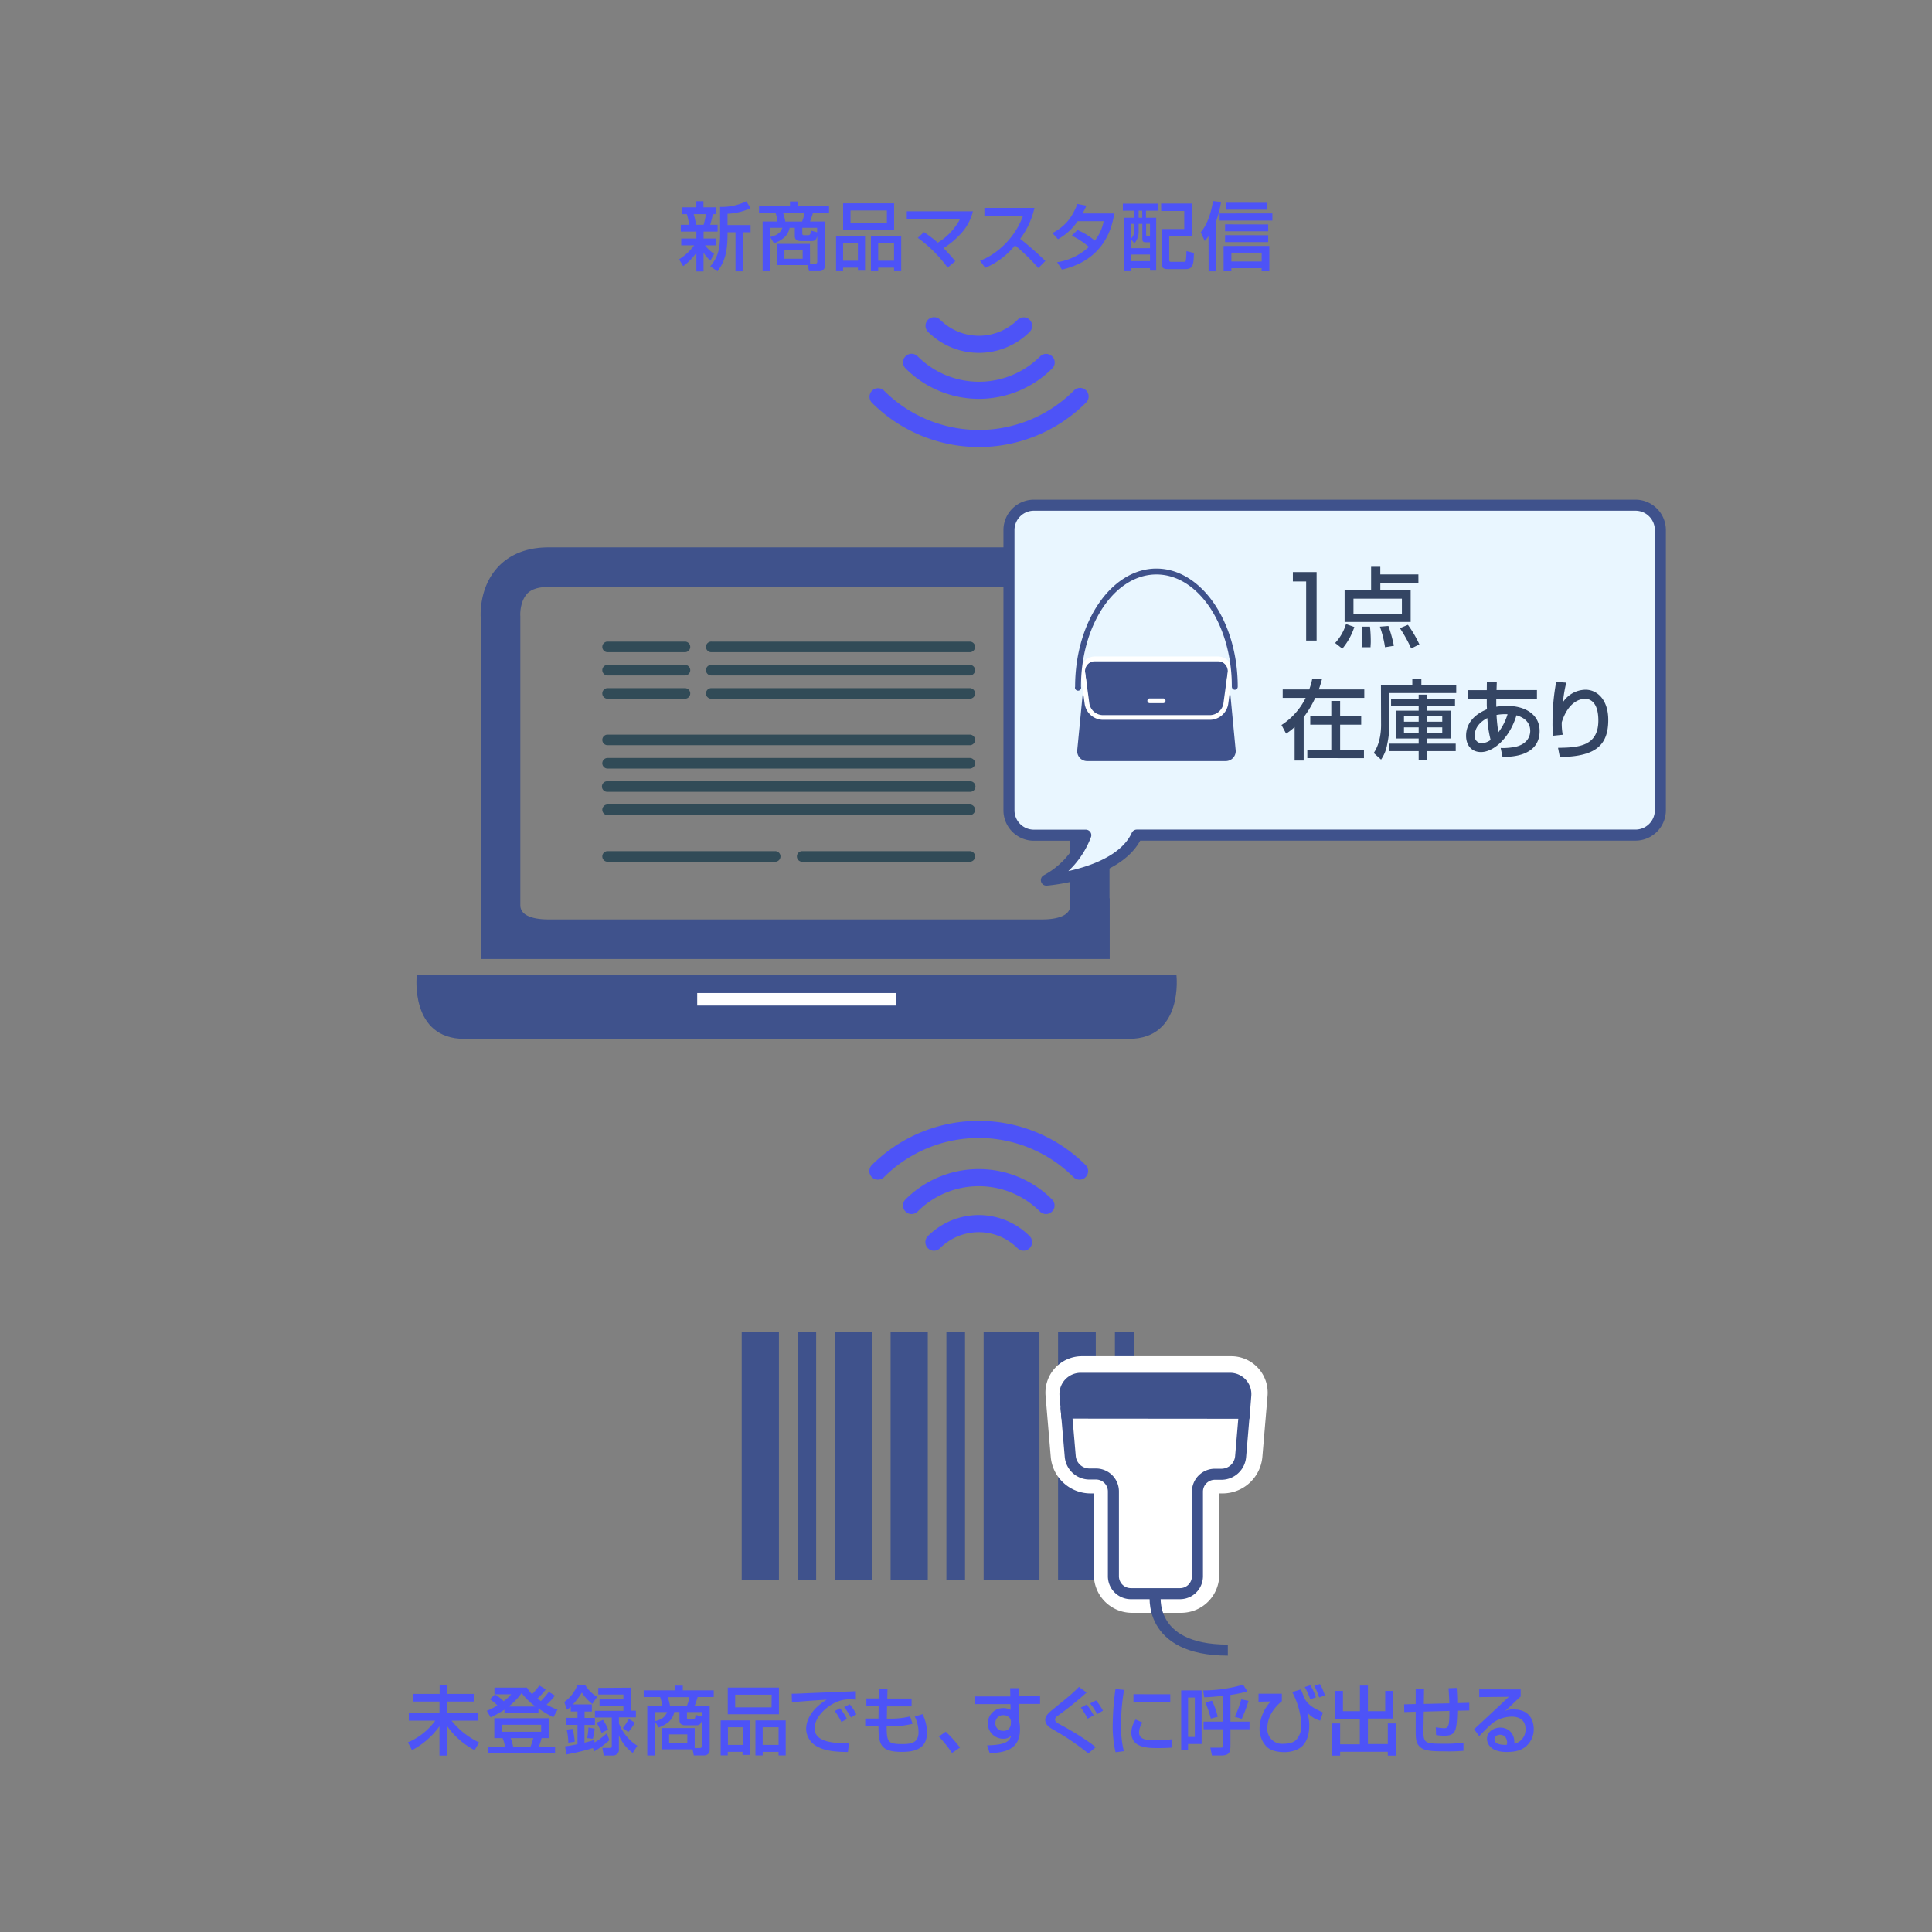 <svg id="デザイン" xmlns="http://www.w3.org/2000/svg" viewBox="0 0 630 630"><rect x="0" y="0" width="630" height="630" fill="#808080" stroke="none"/><defs><style>.cls-1,.cls-8{fill:#3f528c;}.cls-2,.cls-7,.cls-9{fill:#fff;}.cls-3{fill:#314b57;}.cls-4{fill:#4d53f7;}.cls-5{fill:#e9f6ff;stroke-linejoin:round;}.cls-10,.cls-5,.cls-8,.cls-9{stroke:#3f528c;stroke-width:3.6px;}.cls-6{fill:#344563;}.cls-7{stroke:#fff;stroke-width:13.5px;}.cls-10{fill:none;}</style></defs><path class="cls-1" d="M383.63,318H135.9s-2.39,20.76,15.57,20.76H368.06C386,338.77,383.63,318,383.63,318Z"/><path class="cls-1" d="M361.8,292.93V201.62c.12-2,.24-10.33-5.51-16.61-2.72-3-7.79-6.52-16.51-6.52h-161c-8.72,0-13.79,3.54-16.51,6.52-5.75,6.28-5.63,14.61-5.51,16.61v91.31h0v19.78h205.1V292.93Zm-190-99.26c1.41-1.51,3.75-2.28,7-2.28h161c3.2,0,5.54.77,7,2.28,2,2.2,2.28,6,2.19,7.15l0,.28v93.7l-.06.12.08.45a3.52,3.52,0,0,1-1,2.28c-1.35,1.39-4.25,2.16-8.17,2.16h-161c-3.92,0-6.82-.77-8.17-2.16a3.55,3.55,0,0,1-1-2.24l0-.05V201.17l0-.29C169.57,199.62,169.8,195.87,171.85,193.67Z"/><rect class="cls-2" x="227.35" y="323.81" width="64.83" height="4.09"/><path class="cls-3" d="M223.45,212.67H198a1.73,1.73,0,0,1,0-3.45h25.48a1.73,1.73,0,0,1,0,3.45Z"/><path class="cls-3" d="M223.45,220.26H198a1.73,1.73,0,0,1,0-3.45h25.48a1.73,1.73,0,0,1,0,3.45Z"/><path class="cls-3" d="M223.45,227.85H198a1.73,1.73,0,0,1,0-3.45h25.48a1.73,1.73,0,0,1,0,3.45Z"/><path class="cls-3" d="M316.36,243H198a1.73,1.73,0,0,1,0-3.45H316.36a1.73,1.73,0,0,1,0,3.45Z"/><path class="cls-3" d="M316.36,250.62H198a1.73,1.73,0,0,1,0-3.45H316.36a1.73,1.73,0,0,1,0,3.45Z"/><path class="cls-3" d="M316.36,258.2H198a1.72,1.72,0,0,1,0-3.44H316.36a1.72,1.72,0,0,1,0,3.44Z"/><path class="cls-3" d="M316.36,265.79H198a1.73,1.73,0,0,1,0-3.45H316.36a1.73,1.73,0,0,1,0,3.45Z"/><path class="cls-3" d="M252.61,281H198a1.73,1.73,0,0,1,0-3.45h54.64a1.73,1.73,0,1,1,0,3.45Z"/><path class="cls-3" d="M316.36,281H261.72a1.73,1.73,0,1,1,0-3.45h54.64a1.73,1.73,0,0,1,0,3.45Z"/><path class="cls-3" d="M316.36,212.67H232.07a1.73,1.73,0,1,1,0-3.45h84.29a1.73,1.73,0,0,1,0,3.45Z"/><path class="cls-3" d="M316.36,220.26H232.07a1.73,1.73,0,1,1,0-3.45h84.29a1.73,1.73,0,0,1,0,3.45Z"/><path class="cls-3" d="M316.36,227.85H232.07a1.73,1.73,0,1,1,0-3.45h84.29a1.73,1.73,0,0,1,0,3.45Z"/><path class="cls-4" d="M134.71,552.37h8.65v-2.8h2.46v2.8h8.75v2.48h-8.75v3.77h10v2.47h-8.58a25.41,25.41,0,0,0,9,7.1l-1.48,2.51a25,25,0,0,1-9-7.93v9.7h-2.46v-9.55a25.94,25.94,0,0,1-8.94,7.78l-1.36-2.53a21.25,21.25,0,0,0,8.92-7.08h-8.61v-2.47h10v-3.77h-8.65Z"/><path class="cls-4" d="M164.5,557.5A34.83,34.83,0,0,1,160,560l-1.26-2.12a24.21,24.21,0,0,0,3.45-1.75,11.44,11.44,0,0,0-2.43-2l1.63-1.6a14.63,14.63,0,0,1,2.84,2.21,14.15,14.15,0,0,0,2.46-2.24h-5.45v-2.18h10.6a8.65,8.65,0,0,0,1.68,2.13,25.86,25.86,0,0,0,2.35-2.82l2.12,1.27a22.7,22.7,0,0,1-2.77,3c.51.39,1.12.77,1.16.8a30,30,0,0,0,2.58-3l2,1.22a22.3,22.3,0,0,1-2.72,2.94,25.31,25.31,0,0,0,3.55,1.65L180.42,560a46.24,46.24,0,0,1-4.84-2.9v1.51H164.5Zm14.41,2.79v6.49H176.6a25.7,25.7,0,0,1-.87,2.75H181v2.24H159.17v-2.24h5.5a13.78,13.78,0,0,0-.76-2.75h-2.72v-6.49Zm-15.29,2.14v2.29h12.84v-2.29Zm11-5.95a20.7,20.7,0,0,1-4.52-4.4,21.68,21.68,0,0,1-4.23,4.4Zm-8.09,10.3a23.8,23.8,0,0,1,.8,2.75H173c.43-1,.85-2.53.92-2.75Z"/><path class="cls-4" d="M193.36,570a67.71,67.71,0,0,1-8.67,2.11l-.44-2.64c.85-.1,1.65-.22,4.06-.71v-6.3h-3.82v-2.28h3.82v-2.09h-2.19v-1.56a9.7,9.7,0,0,1-1.22,1L184,555a12.36,12.36,0,0,0,4.25-5.4h2.65a10.9,10.9,0,0,0,3.82,3.72l-1.58,2.31a15.17,15.17,0,0,1-3.41-3.69,27.66,27.66,0,0,1-2.91,3.86H193v2.31h-2.38v2.09H194v2.28h-3.41v5.79c1.73-.44,2.36-.63,3.21-.92l.07.85a23.63,23.63,0,0,0,4-3l.85,2.24a26,26,0,0,1-5,3.67Zm-6.58-6.22a30.17,30.17,0,0,1,.63,4.18l-2.09.31a19.25,19.25,0,0,0-.54-4.27Zm7.14-.08a22.07,22.07,0,0,1-.6,3.29l-1.85-.22a21.9,21.9,0,0,0,.41-3.45Zm11.77-13.36v7.48h1.67v2.19h-5.54V562a15.42,15.42,0,0,0,6,7.27l-1.49,2.34a13.74,13.74,0,0,1-4.52-5.72v4.38a1.9,1.9,0,0,1-1.94,2.19h-3l-.44-2.51h2.38c.56,0,.68-.17.68-.58v-9.31H194v-2.19h9.28v-1.7H195.5v-2h7.78v-1.6h-8.19v-2.16Zm-9.07,10.5A15.2,15.2,0,0,1,198.3,564l-2.14,1.07a21.58,21.58,0,0,0-1.63-3.31Zm10.38.9a14.71,14.71,0,0,1-2.11,3.06l-1.8-1.31a16.76,16.76,0,0,0,1.94-3Z"/><path class="cls-4" d="M226.53,570h1.65a.63.63,0,0,0,.71-.71V561c-.44,1.6-1.19,1.6-2.09,1.6h-3.09c-.75,0-2.14,0-2.14-1.63v-2.72h-1.68c-.51,2.16-1.6,3.7-5.1,5.08l-1.22-2v11.11h-2.5V556.21h4.81a10.53,10.53,0,0,0-.61-2.82H209.9V551.2H220v-1.53h2.65v1.53h10.09v2.19h-5.25c-.13.46-.42,1.46-.95,2.82h4.88v14.56a1.71,1.71,0,0,1-1.7,1.65h-3.47l-.42-2h-9.91V563.5h10.62Zm-13-11.72v3c2.34-.59,3.28-1.32,4-3Zm4.21-4.86a16.37,16.37,0,0,1,.73,2.82H224a15.76,15.76,0,0,0,.82-2.82Zm.44,12.15v2.8h5.95v-2.8Zm10.67-5.83v-1.46h-4.84v1.9a.49.49,0,0,0,.51.53h1.19c.78,0,1-.19,1.09-1.51Z"/><path class="cls-4" d="M235,561h9.46v11.25h-2.33v-1h-4.82v1.16H235ZM254,559H237.32v-8.7H254Zm-16.63,10h4.82v-5.76h-4.82Zm14.27-16.38H239.73v4.13h11.86ZM246.34,561h9.87v11.42h-2.33v-1.16H248.7v1.16h-2.36Zm2.36,8h5.18v-5.76H248.7Z"/><path class="cls-4" d="M279.09,554.24a19.14,19.14,0,0,0-2.11-.1,10.3,10.3,0,0,0-4.81,1.15c-3.46,1.72-6.54,5.05-6.54,8.33,0,3.7,4.25,5,11.25,4.79l-.39,2.89c-5.22,0-7.82-.63-10-1.77a6.64,6.64,0,0,1-3.62-5.69c0-2.5,1.29-6.29,6.71-9.6-3.79.22-7.56.51-11.33.83l-.09-2.77c1.67,0,3.5-.1,5.17-.17,2.09-.1,13.25-.54,15.75-.64Zm-4.71,7.29a23.87,23.87,0,0,0-2.17-3.6l1.71-.89a18,18,0,0,1,2.26,3.5Zm3.11-1.48a29.71,29.71,0,0,0-2.21-3.38l1.8-.92a17.52,17.52,0,0,1,2.16,3.25Z"/><path class="cls-4" d="M286.56,550.67h2.84l-.07,3.21h7.93v2.55h-8l-.07,4h1.51a25.22,25.22,0,0,0,6.07-.73l.81,2.41a29.7,29.7,0,0,1-7.3.83h-1.14c0,5,.29,5.78,5,5.78,2.78,0,5.38-.27,5.38-3.86a11.36,11.36,0,0,0-1.24-5.11l2.55-.78a13.84,13.84,0,0,1,1.46,6c0,5.67-4.67,6.3-8.19,6.3-6.91,0-7.64-2.38-7.64-8.36h-4.32v-2.51h4.32l.05-4h-4v-2.55h4Z"/><path class="cls-4" d="M310.45,571.62a43.45,43.45,0,0,0-4.3-5.35l2.24-1.58a39.6,39.6,0,0,1,4.64,5.18Z"/><path class="cls-4" d="M329.4,550.5h2.82v2.62h6.93v2.51h-6.93v5.15a12.06,12.06,0,0,1,.39,3.09c0,7.07-5.64,7.6-9.87,7.85l-.85-2.58c6-.12,7.29-1.29,7.85-3.16a3.4,3.4,0,0,1-2.67,1,5,5,0,1,1,.07-10,4.75,4.75,0,0,1,2.41.59l-.05-1.87H317.88v-2.51h11.57Zm.25,11.11a1.93,1.93,0,0,0-.49-1.49,2.7,2.7,0,0,0-2-.82,2.46,2.46,0,0,0-2.57,2.55,2.36,2.36,0,0,0,2.5,2.55,2.29,2.29,0,0,0,2.53-2.33Z"/><path class="cls-4" d="M354.89,571.77a82.07,82.07,0,0,0-11.15-7.59c-1.34-.75-2.9-1.65-2.9-3.33,0-1.21.88-2.14,2.48-3.43,6.08-4.95,6.4-5.2,8.51-7.34l2.5,1.83a111.32,111.32,0,0,1-9.55,7.68,1.43,1.43,0,0,0-.75,1.14c0,.68.56,1,2,1.8A94.53,94.53,0,0,1,355,568a28,28,0,0,1,2.28,1.75Zm-.22-11.33a29.35,29.35,0,0,0-2.21-3.62l1.9-1a23.73,23.73,0,0,1,2.28,3.53Zm3.12-1.48a23.16,23.16,0,0,0-2.29-3.48l1.9-1a18.59,18.59,0,0,1,2.26,3.35Z"/><path class="cls-4" d="M366.54,551.06a70.35,70.35,0,0,0-1,11.23,35.7,35.7,0,0,0,.92,8.75l-2.69.34a37.11,37.11,0,0,1-.93-9,88.53,88.53,0,0,1,.9-11.6Zm6,10.64a6,6,0,0,0-1.11,3.16c0,2.6,2.74,2.6,5.8,2.6a33.56,33.56,0,0,0,4.79-.29v2.7c-1.6.15-3.45.15-4.44.15-3.19,0-8.66,0-8.66-5.06a8,8,0,0,1,1.39-4.25Zm9.07-9.21V555h-12v-2.53Z"/><path class="cls-4" d="M385.17,551.23h6.66V568.7h-4.42v2h-2.24Zm2.24,2.31v12.85h2.21V553.54Zm11.33-.54c-3.94.41-5,.44-6.06.46l-.34-2.23a45.9,45.9,0,0,0,13-1.88l1.43,2.19a42.23,42.23,0,0,1-5.54,1.17v8.7h6.22v2.48h-6.22v5.25c0,2.43-.53,3.31-3.11,3.31h-2.92l-.53-2.56H398c.73,0,.73-.12.73-.75v-5.25h-6.25v-2.48h6.25Zm-3.53,1.56a23.75,23.75,0,0,1,1.87,5.27l-2.26.58a30.56,30.56,0,0,0-1.77-5.25Zm11.91.07a44.09,44.09,0,0,1-2.21,5.86l-2.26-.68a34.29,34.29,0,0,0,2.11-5.67Z"/><path class="cls-4" d="M418,552.3v2.43c-4.13,3.42-4.74,6.88-4.74,8.82a4.8,4.8,0,0,0,5.18,5.08c3,0,4-1,4.33-1.39a7,7,0,0,0,1.6-4.64,25.36,25.36,0,0,0-3-10.84l2.86-.87c.22.53,1.1,2.91,1.39,3.35,1.46,2.21,3.28,3,5.78,4.18l-.92,2.67a8.72,8.72,0,0,1-4.23-2.72,13.85,13.85,0,0,1,.68,4.13c0,2.39-.44,4.84-2,6.59-1.82,2-4.86,2.26-6,2.26-4,0-5.42-1.33-5.88-1.77a8.19,8.19,0,0,1-2.33-5.93,13.42,13.42,0,0,1,3.67-8.83l-4,.08v-2.6Zm9.26,1.84a21.75,21.75,0,0,0-1.8-4l1.83-.61a18.59,18.59,0,0,1,1.8,3.94Zm2.92-.63a23.94,23.94,0,0,0-1.6-3.77l1.82-.6a17,17,0,0,1,1.63,3.74Z"/><path class="cls-4" d="M435.32,551.4h2.6V558h5.54v-8.36h2.6V558h5.64V551.4h2.6v9h-8.24v8.31h6.49V562h2.6v10.5h-2.6v-1.27H437v1.27h-2.58V562H437v6.8h6.42v-8.31h-8.14Z"/><path class="cls-4" d="M475,550.42c.12,1.56.2,3.07.2,4.94l3.91-.1v2.5l-3.89.08C475,564.11,474.9,566,471,566a14.34,14.34,0,0,1-2.72-.24l-.08-2.5c1.2.19,2.53.29,2.7.29,1.46,0,1.73-.78,1.73-5.64l-8.36.22-.1,5.93c-.07,4.4.44,4.55,6.61,4.55a47.92,47.92,0,0,0,6.44-.34v2.64a55.12,55.12,0,0,1-6.24.18c-4.38,0-6.57-.2-7.93-1.44s-1.41-2.67-1.41-5.59v-5.88l-3.72.1-.05-2.51,3.77-.1v-4.86h2.72l-.07,4.82,8.31-.2c0-1-.17-4.16-.26-4.91Z"/><path class="cls-4" d="M495.87,550.91v2.31c-1.15,1-2.95,2.77-4.09,3.82-.27.26-.51.48-1,.89a5.76,5.76,0,0,1,2.74-.51c6.3,0,6.61,5.11,6.61,6.37a7.27,7.27,0,0,1-2.94,6c-1.24.88-2.79,1.51-5.93,1.51-6.37,0-6.37-4-6.37-4.3,0-2.39,2.31-3.65,4.35-3.65,2.36,0,4.74,1.65,4.57,5.27a4.69,4.69,0,0,0,3.65-4.74c0-3.5-2.77-4.1-4.47-4.1a10.67,10.67,0,0,0-6.35,2.14c-1.82,1.65-3,2.84-4.28,4.23l-1.67-2.27c.58-.51,10-9.31,11.32-10.57l-9.65.1v-2.53Zm-4.4,17.36c0-.17-.08-2.58-2.31-2.58-1.15,0-1.83.66-1.83,1.48,0,1.82,2.75,1.82,4,1.82A3.36,3.36,0,0,0,491.47,568.27Z"/><path class="cls-4" d="M221.44,84.55A17.65,17.65,0,0,0,226.37,80h-4.23V77.77h4.94V75.51H222V73.3h2.7a19.55,19.55,0,0,0-.73-3.48h-1.48V67.61h4.57v-2h2.33v2h4.21v2.21h-1.14a34,34,0,0,1-.88,3.48H234v2.21h-4.57v2.26h4V80h-3.55a12.68,12.68,0,0,0,3,2.77L231.65,85a12.82,12.82,0,0,1-2.24-2.61v6.11h-2.33V82.41a18.65,18.65,0,0,1-4.3,4.38Zm4.76-14.73A28.19,28.19,0,0,1,227,73.3h2.45a30.85,30.85,0,0,0,.76-3.48Zm18.55-1.94a20,20,0,0,1-7.51,1.82v3.69h7.51v2.34h-2.38V88.47h-2.53V75.73h-2.6v.65c0,6.79-1.34,9.39-3.26,12.09l-2.36-1.63c2.12-2.53,3.19-5,3.19-10.38v-9a18,18,0,0,0,8.55-1.83Z"/><path class="cls-4" d="M264.14,86h1.65a.63.63,0,0,0,.71-.71V77c-.44,1.6-1.19,1.6-2.09,1.6h-3.09c-.75,0-2.14,0-2.14-1.63V74.27H257.5c-.51,2.16-1.6,3.69-5.1,5.08l-1.22-2V88.44h-2.5V72.23h4.81a10.65,10.65,0,0,0-.6-2.82h-5.38V67.22H257.6V65.69h2.65v1.53h10.09v2.19h-5.25a27.39,27.39,0,0,1-.95,2.82H269V86.79a1.72,1.72,0,0,1-1.71,1.65h-3.47l-.42-2h-9.91V79.52h10.62Zm-13-11.72v3c2.34-.58,3.29-1.31,4-3Zm4.21-4.86a16.37,16.37,0,0,1,.73,2.82h5.47a16,16,0,0,0,.82-2.82Zm.44,12.15v2.8h5.95v-2.8Zm10.67-5.83V74.27h-4.84v1.9a.49.49,0,0,0,.51.53h1.19c.78,0,1-.19,1.1-1.51Z"/><path class="cls-4" d="M272.63,77h9.45V88.27h-2.33v-1h-4.82v1.17h-2.3Zm18.93-2H274.93v-8.7h16.63ZM274.93,85h4.82V79.25h-4.82ZM289.2,68.63H277.34v4.13H289.2ZM284,77h9.87V88.44h-2.33V87.27h-5.18v1.17H284Zm2.36,8h5.18V79.25h-5.18Z"/><path class="cls-4" d="M309,87.25a43.42,43.42,0,0,0-9.72-9.7l2-1.85a37.42,37.42,0,0,1,4.5,3.43,19.72,19.72,0,0,0,7.27-7.68H295.69V68.9h21.56a16.49,16.49,0,0,1-4.18,7.56,27.12,27.12,0,0,1-5.4,4.45c1.78,1.77,3,3.28,3.84,4.25Z"/><path class="cls-4" d="M319.57,85c5.21-1.89,11.33-7.19,14-14.58H321V67.78h16.33a26.37,26.37,0,0,1-4.66,10.09,108.12,108.12,0,0,1,8.21,7.22l-2.28,2.31A70.29,70.29,0,0,0,331,80a25.45,25.45,0,0,1-9.72,7.34Z"/><path class="cls-4" d="M351.34,75A21.46,21.46,0,0,1,357,78.47a14.54,14.54,0,0,0,2.89-6.34h-8.48A19.27,19.27,0,0,1,345,78l-1.82-2c4.23-2.21,6.46-5.15,8.14-9.5l2.94.56A28.65,28.65,0,0,1,353,69.6h10.36c-.64,3.77-2.7,15-17.07,18.31l-1.58-2.41a19.53,19.53,0,0,0,10.36-5,24.4,24.4,0,0,0-5.59-3.65Z"/><path class="cls-4" d="M366.15,66.39h11.54V68.7h-4V71h3.33V88.25H375v-.81H368.8v1h-2.14V71h3.28V68.7h-3.79ZM371.3,73v2a6.15,6.15,0,0,1-1.36,4.33L368.8,78v2.92H375V79h-1.24c-1,0-1.26-.21-1.26-1.28V73Zm-2.5,0v4.84a4.2,4.2,0,0,0,1.14-3.07V73Zm0,10v2.14H375V83Zm2.5-14.32V71h1.17V68.7ZM373.73,73v3.33c0,.51,0,.58.49.58H375V73Zm4.89-6.64h10V77.07h-7.36v7.7c0,.58.29.61.7.61h3.84c.61,0,.76,0,.9-.49a21.73,21.73,0,0,0,.17-3l2.46.58c-.12,3.48-.17,5.27-2.65,5.27h-5.79c-.85,0-2.09,0-2.09-1.7V74.68h7.37V68.8h-7.51Z"/><path class="cls-4" d="M394.08,77a13.47,13.47,0,0,1-1.24,1.58l-1.29-2.85c1.95-2.21,3.33-6,4-10.18l2.62.31a36.84,36.84,0,0,1-1.58,6.2V88.47h-2.48Zm20.83-7.42v2.34H397.7V69.6Zm-1,10.6v8.27h-2.51v-1h-9.87v1H399V80.2Zm-.37-7v2.24H399.48V73.15Zm0,3.53v2.23H399.48V76.68Zm-.34-10.58v2.24H399.75V66.1ZM401.54,82.39v2.87h9.87V82.39Z"/><path class="cls-4" d="M333.8,407.83a2.79,2.79,0,0,1-2-.81,17.9,17.9,0,0,0-25.28,0,2.79,2.79,0,0,1-3.95-3.95,23.47,23.47,0,0,1,33.17,0,2.79,2.79,0,0,1-2,4.76Z"/><path class="cls-4" d="M297.27,395.88a2.8,2.8,0,0,1-2-4.77,33.81,33.81,0,0,1,47.79,0,2.79,2.79,0,1,1-3.95,3.95,28.21,28.21,0,0,0-39.89,0A2.81,2.81,0,0,1,297.27,395.88Z"/><path class="cls-4" d="M352.07,384.68a2.78,2.78,0,0,1-2-.82,43.77,43.77,0,0,0-61.82,0,2.79,2.79,0,0,1-3.95-3.95,49.35,49.35,0,0,1,69.71,0,2.8,2.8,0,0,1-2,4.77Z"/><path class="cls-4" d="M304.57,103.44a2.78,2.78,0,0,1,2,.82,17.9,17.9,0,0,0,25.28,0,2.79,2.79,0,0,1,3.94,3.95,23.49,23.49,0,0,1-33.17,0,2.79,2.79,0,0,1,0-3.95A2.75,2.75,0,0,1,304.57,103.44Z"/><path class="cls-4" d="M341.11,115.4a2.79,2.79,0,0,1,2,4.76,33.79,33.79,0,0,1-47.79,0,2.79,2.79,0,1,1,3.95-3.94,28.22,28.22,0,0,0,39.9,0A2.74,2.74,0,0,1,341.11,115.4Z"/><path class="cls-4" d="M286.3,126.6a2.78,2.78,0,0,1,2,.82,43.77,43.77,0,0,0,61.82,0,2.79,2.79,0,1,1,3.94,3.94,49.35,49.35,0,0,1-69.71,0,2.79,2.79,0,0,1,2-4.76Z"/><path class="cls-5" d="M533.32,164.74H337.11a8.12,8.12,0,0,0-8.1,8.1v91.41a8.12,8.12,0,0,0,8.1,8.1h16.95A27.65,27.65,0,0,1,341.21,287s23.63-1.8,29.48-14.68H533.32a8.12,8.12,0,0,0,8.1-8.1V172.84A8.12,8.12,0,0,0,533.32,164.74Z"/><path class="cls-6" d="M429.33,186.54v22.34h-3.41V189.6h-4.33v-3.06Z"/><path class="cls-6" d="M441.63,204.46a21.49,21.49,0,0,1-3.91,7.06l-2.35-1.85a15.64,15.64,0,0,0,3.54-6.18Zm20.9-14.32H450.11v2.38H460v10.29H438.46V192.52h8.64v-7.71h3v2.5h12.42Zm-21.18,5.08v4.87h15.79v-4.87Zm5.39,9.12a45.9,45.9,0,0,1,.25,4.88c0,.71-.06,1.22-.08,1.84H444a29.65,29.65,0,0,0,.19-3.8,22.37,22.37,0,0,0-.14-2.92Zm6-.22a45.46,45.46,0,0,1,1.79,6.46l-2.89.48a35.13,35.13,0,0,0-1.67-6.72Zm6.36-.37a36.85,36.85,0,0,1,3.74,6.38l-2.67,1.33a46,46,0,0,0-3.68-6.63Z"/><path class="cls-6" d="M422.16,237.07a18.36,18.36,0,0,1-2.78,2.15l-1.5-2.8a22.25,22.25,0,0,0,7.88-8.85h-7.49v-2.75h8.65a22.49,22.49,0,0,0,1-3.51h3.21c-.26.9-.51,1.93-1.08,3.51h14.83v2.75h-16a33.75,33.75,0,0,1-3.77,6.3V248h-2.95Zm21.71-3.51v2.75H437v8.16h7.77v2.75H426.3v-2.75h7.82v-8.16h-6.86v-2.75h6.86v-5H437v5Z"/><path class="cls-6" d="M450.31,223.46h10.23v-2h2.95v2h11.37V226H453.08v10.35a32.62,32.62,0,0,1-.73,6.35,12.6,12.6,0,0,1-2,5l-2.39-2.16c.66-1,2.39-3.82,2.39-9.18Zm24.38,21.46H465.3v3h-2.69v-3h-9.53v-2.43h9.53v-1.68h-7.46v-9.07h7.46v-1.53h-9V227.8h9v-1.28h2.69v1.28h9.16v2.41H465.3v1.53H473v9.07H465.3v1.68h9.39Zm-16.87-11.34v1.76h4.79v-1.76Zm0,3.6v1.76h4.79v-1.76Zm7.48-3.6v1.76h5v-1.76Zm0,3.6v1.76h5v-1.76Z"/><path class="cls-6" d="M484.85,222.5l3.23,0-.08,2.52h13.18V228H487.91c0,.82,0,1,0,2.46a23.4,23.4,0,0,1,3.54-.28c5.78,0,10.6,2.72,10.6,8.19,0,8.11-9,8.51-12.1,8.42l-.6-2.89a19.57,19.57,0,0,0,5.22-.48c4-1.1,4.42-4,4.42-5.07,0-2.24-1.25-4.14-4.48-5.11-2.35,7.71-7.65,12-11.57,12-3.09,0-4.87-2.22-4.87-5.31,0-4.05,2.72-7,6.8-8.64,0-.71-.05-.94-.05-1.36l0-1.93h-6.18v-2.95h6.18Zm.17,11.65c-2.29,1.16-4.11,3.06-4.11,5.59a2.24,2.24,0,0,0,2.24,2.6,5,5,0,0,0,2.92-1.07A36.69,36.69,0,0,1,485,234.15Zm6.58-1.25a15.56,15.56,0,0,0-3.6.23,50.89,50.89,0,0,0,.6,5.67A18.68,18.68,0,0,0,491.6,232.9Z"/><path class="cls-6" d="M510.74,222.61a43.53,43.53,0,0,0-1.08,6.35,9,9,0,0,1,7.35-4.05c3.79,0,7.42,3.23,7.42,9.84,0,8.08-3.91,12-15.79,12.1l-.59-3c6.4-.09,13.15-.37,13.15-8.91,0-6.09-2.78-7.08-4.34-7.08-.93,0-5.3.36-7.59,7.65a20.08,20.08,0,0,0,.31,4.08l-3.09.32a29.3,29.3,0,0,1-.23-4.29,70.53,70.53,0,0,1,1.19-13.24Z"/><path class="cls-1" d="M402.93,244.56a3.25,3.25,0,0,1-3.29,3.62H354.57a3.24,3.24,0,0,1-3.29-3.62L353,226.93a4.1,4.1,0,0,1,4-3.63h40.25a4.1,4.1,0,0,1,4,3.63Z"/><path class="cls-1" d="M399,229.58a4.31,4.31,0,0,1-4.14,3.61H359.4a4.31,4.31,0,0,1-4.14-3.61l-1.43-10.37A3.1,3.1,0,0,1,357,215.6h40.25a3.1,3.1,0,0,1,3.15,3.61Z"/><path class="cls-2" d="M397,215.6a3.25,3.25,0,0,1,3.31,3.79l-1.37,10a4.54,4.54,0,0,1-4.35,3.8H359.58a4.53,4.53,0,0,1-4.35-3.8l-1.37-10a3.25,3.25,0,0,1,3.31-3.79H397m0-1.53H357.17a4.79,4.79,0,0,0-4.83,5.53l1.37,10a6.11,6.11,0,0,0,5.87,5.12h35.05a6.11,6.11,0,0,0,5.87-5.12l1.37-10a4.79,4.79,0,0,0-4.83-5.53Z"/><path class="cls-1" d="M402.69,224.93a1,1,0,0,1-1-1c0-20.19-11-36.61-24.6-36.61s-24.6,16.42-24.6,36.61a1,1,0,1,1-1.91,0c0-21.25,11.89-38.53,26.51-38.53s26.52,17.28,26.52,38.53A1,1,0,0,1,402.69,224.93Z"/><path class="cls-2" d="M379.38,229.28h-4.55a.77.77,0,0,1,0-1.53h4.55a.77.77,0,0,1,0,1.53Z"/><rect class="cls-1" x="241.86" y="434.34" width="12.14" height="80.91"/><rect class="cls-1" x="260.07" y="434.34" width="6.07" height="80.91"/><polygon class="cls-1" points="272.2 434.34 272.2 515.25 278.27 515.25 284.34 515.25 284.34 434.34 278.27 434.34 272.2 434.34"/><polygon class="cls-1" points="290.41 434.34 290.41 515.25 296.48 515.25 302.54 515.25 302.54 434.34 296.48 434.34 290.41 434.34"/><rect class="cls-1" x="308.61" y="434.34" width="6.07" height="80.91"/><polygon class="cls-1" points="326.82 434.34 320.75 434.34 320.75 515.25 326.82 515.25 332.88 515.25 338.95 515.25 338.95 434.34 332.88 434.34 326.82 434.34"/><polygon class="cls-1" points="345.02 434.34 345.02 515.25 351.09 515.25 357.32 515.25 357.32 434.34 351.09 434.34 345.02 434.34"/><rect class="cls-1" x="363.56" y="434.34" width="6.24" height="80.91"/><path class="cls-7" d="M401.41,449H352.87a5.13,5.13,0,0,0-5.19,5.65l.48,5.69,1.21,14.24a6.29,6.29,0,0,0,6.15,5.65h2.25a5.68,5.68,0,0,1,5.67,5.67v27.6a5.68,5.68,0,0,0,5.67,5.67h16.06a5.68,5.68,0,0,0,5.67-5.67v-27.6a5.68,5.68,0,0,1,5.67-5.67h2.25a6.29,6.29,0,0,0,6.15-5.65l1.21-14.24.48-5.69A5.13,5.13,0,0,0,401.41,449Z"/><path class="cls-8" d="M406.23,455.1a5.14,5.14,0,0,0-5.19-5.65H352.49a5.13,5.13,0,0,0-5.19,5.65l.48,5.69h58Z"/><path class="cls-9" d="M347.78,460.79,349,475a6.29,6.29,0,0,0,6.15,5.65h2.25a5.68,5.68,0,0,1,5.67,5.67V514a5.68,5.68,0,0,0,5.67,5.67h16.06a5.68,5.68,0,0,0,5.67-5.67v-27.6a5.69,5.69,0,0,1,5.67-5.67h2.25a6.29,6.29,0,0,0,6.15-5.65l1.21-14.24Z"/><path class="cls-10" d="M376.76,519.62s-2.93,18.46,23.62,18.46"/></svg>